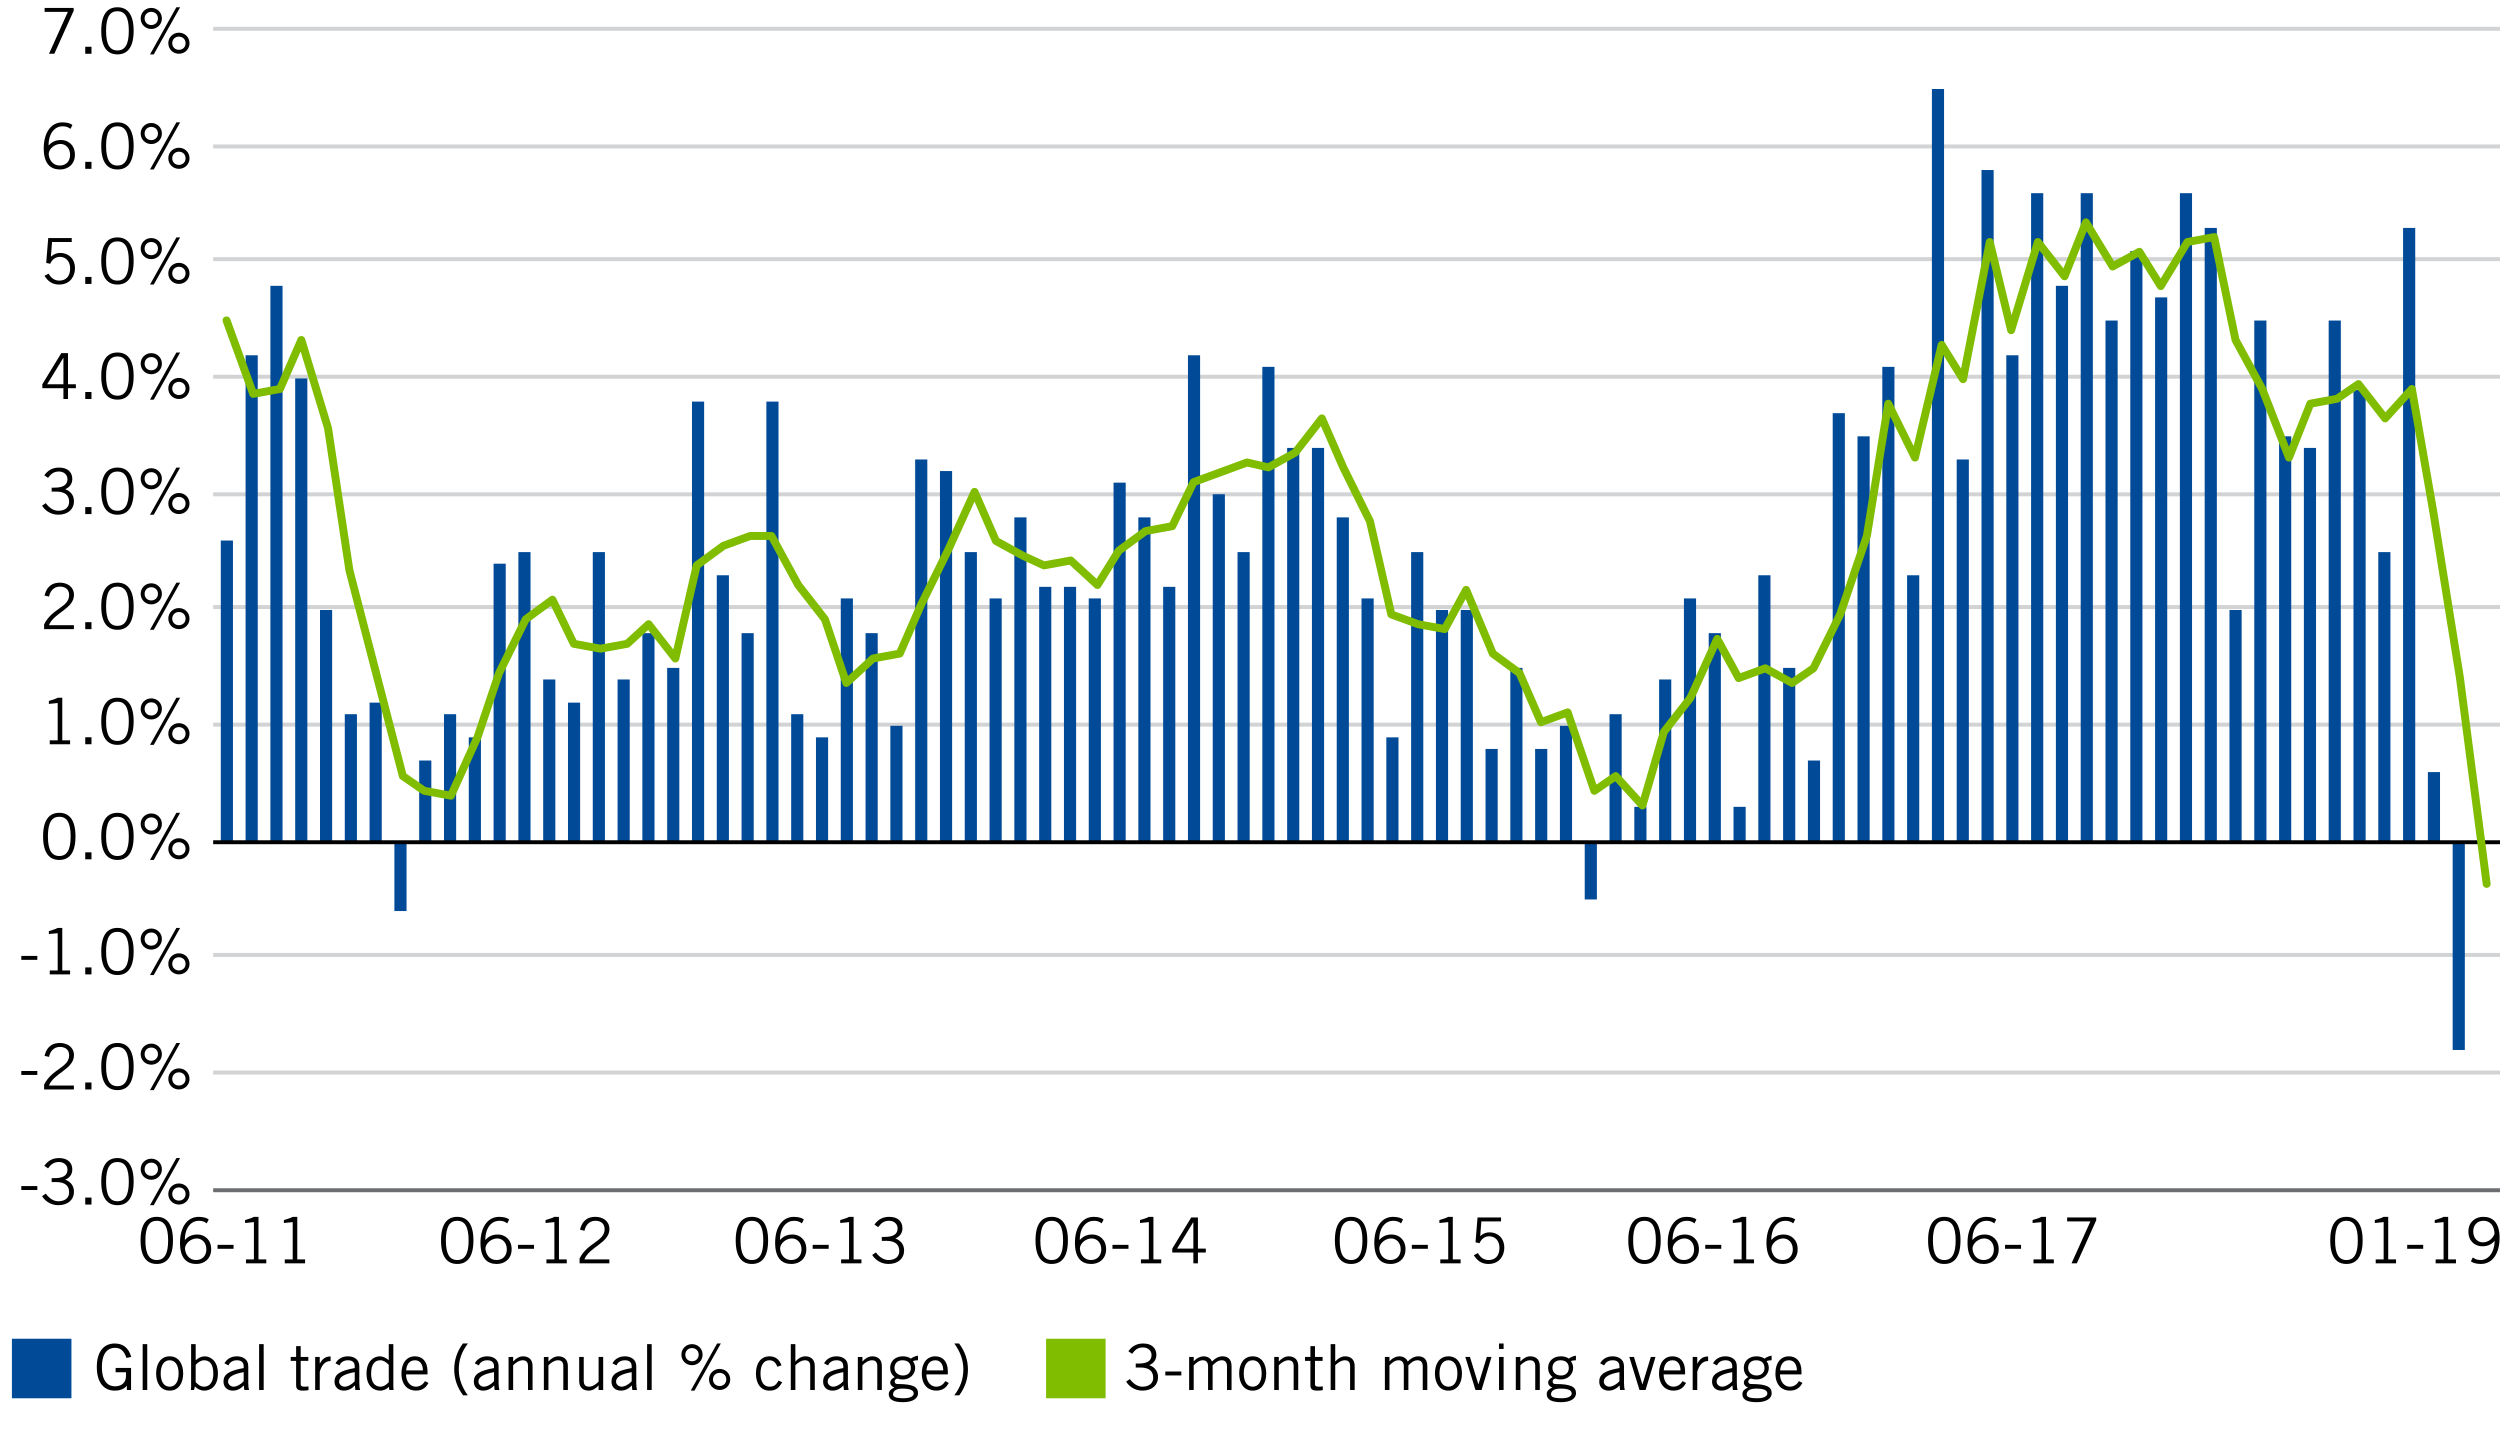 <?xml version="1.0" encoding="iso-8859-1"?>
<!-- Generator: Adobe Illustrator 23.0.2, SVG Export Plug-In . SVG Version: 6.00 Build 0)  -->
<svg version="1.1" xmlns="http://www.w3.org/2000/svg" xmlns:xlink="http://www.w3.org/1999/xlink" x="0px" y="0px"
	 viewBox="0 0 630 364.305" style="enable-background:new 0 0 630 364.305;" xml:space="preserve">
<g id="Layer_1">
</g>
<g id="Layer_2">
	<rect x="0" style="fill:#FFFFFF;" width="630" height="364.305"/>
	<g>
		<path style="fill:none;stroke:#DAD9D9;stroke-width:0.902;stroke-linejoin:round;stroke-miterlimit:10;" d="M59.051,7.267"/>
	</g>
	<g>
		<path style="fill:none;stroke:#D1D3D4;stroke-width:0.997;stroke-linejoin:round;stroke-miterlimit:10;" d="M59.051,7.267"/>
	</g>
	<g>
		<line style="fill:none;stroke:#D1D3D4;stroke-miterlimit:10;" x1="53.715" y1="7.267" x2="630.008" y2="7.267"/>
	</g>
	<g>
		<line style="fill:none;" x1="299.807" y1="300.002" x2="299.807" y2="301.651"/>
		<line style="fill:none;" x1="278.327" y1="300.002" x2="278.327" y2="301.651"/>
		<line style="fill:none;" x1="256.441" y1="300.002" x2="256.441" y2="301.651"/>
		<line style="fill:none;" x1="234.961" y1="300.002" x2="234.961" y2="301.651"/>
		<line style="fill:none;" x1="213.075" y1="300.002" x2="213.075" y2="301.651"/>
		<line style="fill:none;" x1="191.594" y1="300.002" x2="191.594" y2="301.651"/>
		<line style="fill:none;" x1="169.709" y1="300.002" x2="169.709" y2="301.651"/>
		<line style="fill:none;" x1="148.228" y1="300.002" x2="148.228" y2="301.651"/>
		<line style="fill:none;" x1="126.343" y1="300.002" x2="126.343" y2="301.651"/>
		<line style="fill:none;" x1="104.862" y1="300.002" x2="104.862" y2="301.651"/>
		<line style="fill:none;" x1="82.977" y1="300.002" x2="82.977" y2="301.651"/>
		<line style="fill:none;" x1="61.496" y1="300.002" x2="61.496" y2="301.651"/>
	</g>
	<g>
		<line style="fill:none;stroke:#6D6E71;stroke-miterlimit:10;" x1="53.715" y1="299.939" x2="630.008" y2="299.939"/>
	</g>
	<g>
		<g>
			<path style="fill:#010101;" d="M11.243,2.983V1.991h7.331v0.704l-4.882,10.853h-1.344l4.754-10.564H11.243z"/>
			<path style="fill:#010101;" d="M23.052,11.787v1.761h-1.569v-1.761H23.052z"/>
			<path style="fill:#010101;" d="M29.596,1.831c2.513,0,4.082,1.761,4.082,5.938s-1.568,5.938-4.082,5.938
				c-2.513,0-4.082-1.761-4.082-5.938S27.083,1.831,29.596,1.831z M29.596,12.715c1.873,0,2.865-1.44,2.865-4.946
				s-0.992-4.946-2.865-4.946c-1.873,0-2.865,1.44-2.865,4.946S27.723,12.715,29.596,12.715z"/>
			<path style="fill:#010101;" d="M35.451,4.648c0-1.505,1.185-2.657,2.673-2.657c1.489,0,2.673,1.152,2.673,2.657
				c0,1.504-1.185,2.657-2.673,2.657C36.635,7.305,35.451,6.153,35.451,4.648z M39.804,4.648c0-0.993-0.736-1.665-1.681-1.665
				s-1.681,0.672-1.681,1.665c0,0.992,0.736,1.665,1.681,1.665S39.804,5.641,39.804,4.648z M44.446,1.831h0.944l-6.643,11.877
				h-0.944L44.446,1.831z M42.413,10.891c0-1.504,1.185-2.657,2.673-2.657c1.489,0,2.673,1.152,2.673,2.657
				c0,1.505-1.185,2.657-2.673,2.657C43.598,13.548,42.413,12.396,42.413,10.891z M46.767,10.891c0-0.992-0.736-1.665-1.681-1.665
				s-1.681,0.672-1.681,1.665c0,0.993,0.736,1.665,1.681,1.665S46.767,11.883,46.767,10.891z"/>
			<path style="fill:#010101;" d="M17.758,32.48c-0.528-0.417-1.073-0.656-1.969-0.656c-1.825,0-3.521,1.504-3.554,4.833
				c0.705-0.736,1.569-1.376,3.169-1.376c1.729,0,3.473,1.217,3.473,3.714c0,2.465-1.809,3.713-3.729,3.713
				c-2.401,0-4.129-1.409-4.129-5.346c0-3.649,1.633-6.531,4.738-6.531c1.249,0,2.161,0.352,2.497,0.672L17.758,32.48z
				 M15.244,36.273c-1.409,0-2.881,1.152-2.977,2.465c0.064,1.633,1.12,2.977,2.785,2.977c1.632,0,2.609-1.12,2.609-2.689
				C17.661,37.234,16.461,36.273,15.244,36.273z"/>
			<path style="fill:#010101;" d="M23.052,40.787v1.761h-1.569v-1.761H23.052z"/>
			<path style="fill:#010101;" d="M29.596,30.831c2.513,0,4.082,1.761,4.082,5.938s-1.568,5.938-4.082,5.938
				c-2.513,0-4.082-1.761-4.082-5.938S27.083,30.831,29.596,30.831z M29.596,41.715c1.873,0,2.865-1.44,2.865-4.946
				s-0.992-4.946-2.865-4.946c-1.873,0-2.865,1.44-2.865,4.946S27.723,41.715,29.596,41.715z"/>
			<path style="fill:#010101;" d="M35.451,33.648c0-1.505,1.185-2.657,2.673-2.657c1.489,0,2.673,1.152,2.673,2.657
				c0,1.504-1.185,2.657-2.673,2.657C36.635,36.305,35.451,35.153,35.451,33.648z M39.804,33.648c0-0.993-0.736-1.665-1.681-1.665
				s-1.681,0.672-1.681,1.665c0,0.992,0.736,1.665,1.681,1.665S39.804,34.641,39.804,33.648z M44.446,30.831h0.944l-6.643,11.877
				h-0.944L44.446,30.831z M42.413,39.891c0-1.504,1.185-2.657,2.673-2.657c1.489,0,2.673,1.152,2.673,2.657
				c0,1.505-1.185,2.657-2.673,2.657C43.598,42.548,42.413,41.396,42.413,39.891z M46.767,39.891c0-0.992-0.736-1.665-1.681-1.665
				s-1.681,0.672-1.681,1.665c0,0.993,0.736,1.665,1.681,1.665S46.767,40.883,46.767,39.891z"/>
			<path style="fill:#010101;" d="M18.078,60.983h-4.962l-0.288,3.698c0.752-0.688,1.553-0.944,2.369-0.944
				c1.921,0,3.697,1.312,3.697,3.905c0,1.761-1.056,4.066-4.001,4.066c-1.969,0-2.961-1.088-3.682-2.209l1.041-0.544
				c0.56,1.041,1.457,1.761,2.673,1.761c1.521,0,2.753-0.896,2.753-3.073c0-1.696-0.993-2.913-2.593-2.913
				c-1.12,0-1.969,0.672-2.433,1.745l-1.009-0.224l0.512-6.258h5.922V60.983z"/>
			<path style="fill:#010101;" d="M23.052,69.787v1.761h-1.569v-1.761H23.052z"/>
			<path style="fill:#010101;" d="M29.596,59.831c2.513,0,4.082,1.761,4.082,5.938s-1.568,5.938-4.082,5.938
				c-2.513,0-4.082-1.761-4.082-5.938S27.083,59.831,29.596,59.831z M29.596,70.715c1.873,0,2.865-1.44,2.865-4.946
				s-0.992-4.946-2.865-4.946c-1.873,0-2.865,1.44-2.865,4.946S27.723,70.715,29.596,70.715z"/>
			<path style="fill:#010101;" d="M35.451,62.648c0-1.505,1.185-2.657,2.673-2.657c1.489,0,2.673,1.152,2.673,2.657
				c0,1.504-1.185,2.657-2.673,2.657C36.635,65.305,35.451,64.153,35.451,62.648z M39.804,62.648c0-0.993-0.736-1.665-1.681-1.665
				s-1.681,0.672-1.681,1.665c0,0.992,0.736,1.665,1.681,1.665S39.804,63.641,39.804,62.648z M44.446,59.831h0.944l-6.643,11.877
				h-0.944L44.446,59.831z M42.413,68.891c0-1.504,1.185-2.657,2.673-2.657c1.489,0,2.673,1.152,2.673,2.657
				c0,1.505-1.185,2.657-2.673,2.657C43.598,71.548,42.413,70.396,42.413,68.891z M46.767,68.891c0-0.992-0.736-1.665-1.681-1.665
				s-1.681,0.672-1.681,1.665c0,0.993,0.736,1.665,1.681,1.665S46.767,69.883,46.767,68.891z"/>
			<path style="fill:#010101;" d="M17.133,97.827v2.721h-1.152v-2.721h-5.314v-0.992l4.77-7.843h1.697v7.843h1.985v0.992H17.133z
				 M11.883,96.834h4.098v-6.627h-0.048L11.883,96.834z"/>
			<path style="fill:#010101;" d="M23.052,98.787v1.761h-1.569v-1.761H23.052z"/>
			<path style="fill:#010101;" d="M29.596,88.831c2.513,0,4.082,1.761,4.082,5.938s-1.568,5.938-4.082,5.938
				c-2.513,0-4.082-1.761-4.082-5.938S27.083,88.831,29.596,88.831z M29.596,99.715c1.873,0,2.865-1.44,2.865-4.946
				s-0.992-4.946-2.865-4.946c-1.873,0-2.865,1.44-2.865,4.946S27.723,99.715,29.596,99.715z"/>
			<path style="fill:#010101;" d="M35.451,91.648c0-1.505,1.185-2.657,2.673-2.657c1.489,0,2.673,1.152,2.673,2.657
				c0,1.504-1.185,2.657-2.673,2.657C36.635,94.305,35.451,93.153,35.451,91.648z M39.804,91.648c0-0.993-0.736-1.665-1.681-1.665
				s-1.681,0.672-1.681,1.665c0,0.992,0.736,1.665,1.681,1.665S39.804,92.641,39.804,91.648z M44.446,88.831h0.944l-6.643,11.877
				h-0.944L44.446,88.831z M42.413,97.891c0-1.504,1.185-2.657,2.673-2.657c1.489,0,2.673,1.152,2.673,2.657
				c0,1.505-1.185,2.657-2.673,2.657C43.598,100.548,42.413,99.396,42.413,97.891z M46.767,97.891c0-0.992-0.736-1.665-1.681-1.665
				s-1.681,0.672-1.681,1.665c0,0.993,0.736,1.665,1.681,1.665S46.767,98.883,46.767,97.891z"/>
			<path style="fill:#010101;" d="M11.531,126.795c0.88,1.184,1.969,1.92,3.169,1.92c1.696,0,2.721-0.864,2.721-2.241
				c0-1.617-0.96-2.593-3.265-2.593H13.02v-0.992h0.688c2.305,0,3.297-0.736,3.297-2.161c0-1.169-1.008-1.905-2.113-1.905
				c-1.409,0-2.017,0.608-2.785,1.601l-0.944-0.641c0.784-1.088,1.873-1.953,3.729-1.953c2.049,0,3.329,1.057,3.329,2.881
				c0,1.393-0.896,2.209-1.792,2.561c1.825,0.704,2.209,2.017,2.209,3.073c0,1.969-1.521,3.361-3.938,3.361
				c-2.209,0-3.554-1.376-4.098-2.273L11.531,126.795z"/>
			<path style="fill:#010101;" d="M23.052,127.787v1.761h-1.569v-1.761H23.052z"/>
			<path style="fill:#010101;" d="M29.596,117.831c2.513,0,4.082,1.761,4.082,5.938s-1.568,5.938-4.082,5.938
				c-2.513,0-4.082-1.761-4.082-5.938S27.083,117.831,29.596,117.831z M29.596,128.715c1.873,0,2.865-1.44,2.865-4.946
				s-0.992-4.946-2.865-4.946c-1.873,0-2.865,1.44-2.865,4.946S27.723,128.715,29.596,128.715z"/>
			<path style="fill:#010101;" d="M35.451,120.648c0-1.505,1.185-2.657,2.673-2.657c1.489,0,2.673,1.152,2.673,2.657
				c0,1.504-1.185,2.657-2.673,2.657C36.635,123.305,35.451,122.153,35.451,120.648z M39.804,120.648
				c0-0.993-0.736-1.665-1.681-1.665s-1.681,0.672-1.681,1.665c0,0.992,0.736,1.665,1.681,1.665S39.804,121.641,39.804,120.648z
				 M44.446,117.831h0.944l-6.643,11.877h-0.944L44.446,117.831z M42.413,126.891c0-1.504,1.185-2.657,2.673-2.657
				c1.489,0,2.673,1.152,2.673,2.657c0,1.505-1.185,2.657-2.673,2.657C43.598,129.548,42.413,128.396,42.413,126.891z
				 M46.767,126.891c0-0.992-0.736-1.665-1.681-1.665s-1.681,0.672-1.681,1.665c0,0.993,0.736,1.665,1.681,1.665
				S46.767,127.883,46.767,126.891z"/>
			<path style="fill:#010101;" d="M18.622,158.548h-7.507v-1.216c2-4.05,6.306-4.29,6.306-7.395c0-1.345-0.864-2.113-2.337-2.113
				c-1.665,0-2.529,1.344-2.721,2.513l-1.136-0.256c0.368-1.601,1.312-3.25,3.89-3.25c1.889,0,3.521,1.088,3.521,3.073
				c0,3.521-5.058,4.482-6.307,7.651h6.291V158.548z"/>
			<path style="fill:#010101;" d="M23.052,156.787v1.761h-1.569v-1.761H23.052z"/>
			<path style="fill:#010101;" d="M29.596,146.831c2.513,0,4.082,1.761,4.082,5.938s-1.568,5.938-4.082,5.938
				c-2.513,0-4.082-1.761-4.082-5.938S27.083,146.831,29.596,146.831z M29.596,157.715c1.873,0,2.865-1.44,2.865-4.946
				s-0.992-4.946-2.865-4.946c-1.873,0-2.865,1.44-2.865,4.946S27.723,157.715,29.596,157.715z"/>
			<path style="fill:#010101;" d="M35.451,149.648c0-1.505,1.185-2.657,2.673-2.657c1.489,0,2.673,1.152,2.673,2.657
				c0,1.504-1.185,2.657-2.673,2.657C36.635,152.305,35.451,151.153,35.451,149.648z M39.804,149.648
				c0-0.993-0.736-1.665-1.681-1.665s-1.681,0.672-1.681,1.665c0,0.992,0.736,1.665,1.681,1.665S39.804,150.641,39.804,149.648z
				 M44.446,146.831h0.944l-6.643,11.877h-0.944L44.446,146.831z M42.413,155.891c0-1.504,1.185-2.657,2.673-2.657
				c1.489,0,2.673,1.152,2.673,2.657c0,1.505-1.185,2.657-2.673,2.657C43.598,158.548,42.413,157.396,42.413,155.891z
				 M46.767,155.891c0-0.992-0.736-1.665-1.681-1.665s-1.681,0.672-1.681,1.665c0,0.993,0.736,1.665,1.681,1.665
				S46.767,156.883,46.767,155.891z"/>
			<path style="fill:#010101;" d="M12.539,187.548v-0.992h2.001v-9.396l-2.225,0.225v-0.752c0.8-0.24,1.713-0.48,2.225-0.801h1.152
				v10.725h1.969v0.992H12.539z"/>
			<path style="fill:#010101;" d="M23.052,185.787v1.761h-1.569v-1.761H23.052z"/>
			<path style="fill:#010101;" d="M29.596,175.831c2.513,0,4.082,1.761,4.082,5.938s-1.568,5.938-4.082,5.938
				c-2.513,0-4.082-1.761-4.082-5.938S27.083,175.831,29.596,175.831z M29.596,186.716c1.873,0,2.865-1.44,2.865-4.946
				s-0.992-4.946-2.865-4.946c-1.873,0-2.865,1.44-2.865,4.946S27.723,186.716,29.596,186.716z"/>
			<path style="fill:#010101;" d="M35.451,178.648c0-1.505,1.185-2.657,2.673-2.657c1.489,0,2.673,1.152,2.673,2.657
				s-1.185,2.657-2.673,2.657C36.635,181.306,35.451,180.153,35.451,178.648z M39.804,178.648c0-0.992-0.736-1.665-1.681-1.665
				s-1.681,0.673-1.681,1.665s0.736,1.664,1.681,1.664S39.804,179.641,39.804,178.648z M44.446,175.831h0.944l-6.643,11.877h-0.944
				L44.446,175.831z M42.413,184.891c0-1.505,1.185-2.657,2.673-2.657c1.489,0,2.673,1.152,2.673,2.657s-1.185,2.657-2.673,2.657
				C43.598,187.548,42.413,186.396,42.413,184.891z M46.767,184.891c0-0.992-0.736-1.664-1.681-1.664s-1.681,0.672-1.681,1.664
				s0.736,1.665,1.681,1.665S46.767,185.883,46.767,184.891z"/>
			<path style="fill:#010101;" d="M14.94,204.831c2.513,0,4.082,1.761,4.082,5.938s-1.569,5.938-4.082,5.938
				c-2.513,0-4.082-1.761-4.082-5.938S12.428,204.831,14.94,204.831z M14.94,215.716c1.873,0,2.865-1.44,2.865-4.946
				s-0.992-4.946-2.865-4.946c-1.873,0-2.865,1.44-2.865,4.946S13.068,215.716,14.94,215.716z"/>
			<path style="fill:#010101;" d="M23.052,214.787v1.761h-1.569v-1.761H23.052z"/>
			<path style="fill:#010101;" d="M29.596,204.831c2.513,0,4.082,1.761,4.082,5.938s-1.568,5.938-4.082,5.938
				c-2.513,0-4.082-1.761-4.082-5.938S27.083,204.831,29.596,204.831z M29.596,215.716c1.873,0,2.865-1.44,2.865-4.946
				s-0.992-4.946-2.865-4.946c-1.873,0-2.865,1.44-2.865,4.946S27.723,215.716,29.596,215.716z"/>
			<path style="fill:#010101;" d="M35.451,207.648c0-1.505,1.185-2.657,2.673-2.657c1.489,0,2.673,1.152,2.673,2.657
				s-1.185,2.657-2.673,2.657C36.635,210.306,35.451,209.153,35.451,207.648z M39.804,207.648c0-0.992-0.736-1.665-1.681-1.665
				s-1.681,0.673-1.681,1.665s0.736,1.664,1.681,1.664S39.804,208.641,39.804,207.648z M44.446,204.831h0.944l-6.643,11.877h-0.944
				L44.446,204.831z M42.413,213.891c0-1.505,1.185-2.657,2.673-2.657c1.489,0,2.673,1.152,2.673,2.657s-1.185,2.657-2.673,2.657
				C43.598,216.548,42.413,215.396,42.413,213.891z M46.767,213.891c0-0.992-0.736-1.664-1.681-1.664s-1.681,0.672-1.681,1.664
				s0.736,1.665,1.681,1.665S46.767,214.883,46.767,213.891z"/>
			<path style="fill:#010101;" d="M5.371,241.883v-0.993h4.034v0.993H5.371z"/>
			<path style="fill:#010101;" d="M12.539,245.548v-0.992h2.001v-9.396l-2.225,0.225v-0.752c0.8-0.24,1.713-0.48,2.225-0.801h1.152
				v10.725h1.969v0.992H12.539z"/>
			<path style="fill:#010101;" d="M23.052,243.787v1.761h-1.569v-1.761H23.052z"/>
			<path style="fill:#010101;" d="M29.596,233.831c2.513,0,4.082,1.761,4.082,5.938s-1.568,5.938-4.082,5.938
				c-2.513,0-4.082-1.761-4.082-5.938S27.083,233.831,29.596,233.831z M29.596,244.716c1.873,0,2.865-1.44,2.865-4.946
				s-0.992-4.946-2.865-4.946c-1.873,0-2.865,1.44-2.865,4.946S27.723,244.716,29.596,244.716z"/>
			<path style="fill:#010101;" d="M35.451,236.648c0-1.505,1.185-2.657,2.673-2.657c1.489,0,2.673,1.152,2.673,2.657
				s-1.185,2.657-2.673,2.657C36.635,239.306,35.451,238.153,35.451,236.648z M39.804,236.648c0-0.992-0.736-1.665-1.681-1.665
				s-1.681,0.673-1.681,1.665s0.736,1.664,1.681,1.664S39.804,237.641,39.804,236.648z M44.446,233.831h0.944l-6.643,11.877h-0.944
				L44.446,233.831z M42.413,242.891c0-1.505,1.185-2.657,2.673-2.657c1.489,0,2.673,1.152,2.673,2.657s-1.185,2.657-2.673,2.657
				C43.598,245.548,42.413,244.396,42.413,242.891z M46.767,242.891c0-0.992-0.736-1.664-1.681-1.664s-1.681,0.672-1.681,1.664
				s0.736,1.665,1.681,1.665S46.767,243.883,46.767,242.891z"/>
			<path style="fill:#010101;" d="M5.371,270.883v-0.993h4.034v0.993H5.371z"/>
			<path style="fill:#010101;" d="M18.622,274.548h-7.507v-1.217c2-4.05,6.306-4.289,6.306-7.395c0-1.345-0.864-2.113-2.337-2.113
				c-1.665,0-2.529,1.345-2.721,2.514l-1.136-0.257c0.368-1.601,1.312-3.249,3.89-3.249c1.889,0,3.521,1.089,3.521,3.073
				c0,3.521-5.058,4.481-6.307,7.651h6.291V274.548z"/>
			<path style="fill:#010101;" d="M23.052,272.787v1.761h-1.569v-1.761H23.052z"/>
			<path style="fill:#010101;" d="M29.596,262.831c2.513,0,4.082,1.761,4.082,5.938s-1.568,5.938-4.082,5.938
				c-2.513,0-4.082-1.761-4.082-5.938S27.083,262.831,29.596,262.831z M29.596,273.716c1.873,0,2.865-1.44,2.865-4.946
				s-0.992-4.946-2.865-4.946c-1.873,0-2.865,1.44-2.865,4.946S27.723,273.716,29.596,273.716z"/>
			<path style="fill:#010101;" d="M35.451,265.648c0-1.505,1.185-2.657,2.673-2.657c1.489,0,2.673,1.152,2.673,2.657
				s-1.185,2.657-2.673,2.657C36.635,268.306,35.451,267.153,35.451,265.648z M39.804,265.648c0-0.992-0.736-1.665-1.681-1.665
				s-1.681,0.673-1.681,1.665s0.736,1.664,1.681,1.664S39.804,266.641,39.804,265.648z M44.446,262.831h0.944l-6.643,11.877h-0.944
				L44.446,262.831z M42.413,271.891c0-1.505,1.185-2.657,2.673-2.657c1.489,0,2.673,1.152,2.673,2.657s-1.185,2.657-2.673,2.657
				C43.598,274.548,42.413,273.396,42.413,271.891z M46.767,271.891c0-0.992-0.736-1.664-1.681-1.664s-1.681,0.672-1.681,1.664
				s0.736,1.665,1.681,1.665S46.767,272.883,46.767,271.891z"/>
			<path style="fill:#010101;" d="M5.371,299.883v-0.993h4.034v0.993H5.371z"/>
			<path style="fill:#010101;" d="M11.531,300.795c0.88,1.185,1.969,1.921,3.169,1.921c1.696,0,2.721-0.864,2.721-2.241
				c0-1.616-0.96-2.593-3.265-2.593H13.02v-0.992h0.688c2.305,0,3.297-0.736,3.297-2.161c0-1.169-1.008-1.905-2.113-1.905
				c-1.409,0-2.017,0.608-2.785,1.601l-0.944-0.64c0.784-1.089,1.873-1.953,3.729-1.953c2.049,0,3.329,1.057,3.329,2.881
				c0,1.393-0.896,2.209-1.792,2.562c1.825,0.704,2.209,2.017,2.209,3.073c0,1.969-1.521,3.361-3.938,3.361
				c-2.209,0-3.554-1.377-4.098-2.273L11.531,300.795z"/>
			<path style="fill:#010101;" d="M23.052,301.787v1.761h-1.569v-1.761H23.052z"/>
			<path style="fill:#010101;" d="M29.596,291.831c2.513,0,4.082,1.761,4.082,5.938s-1.568,5.938-4.082,5.938
				c-2.513,0-4.082-1.761-4.082-5.938S27.083,291.831,29.596,291.831z M29.596,302.716c1.873,0,2.865-1.44,2.865-4.946
				s-0.992-4.946-2.865-4.946c-1.873,0-2.865,1.44-2.865,4.946S27.723,302.716,29.596,302.716z"/>
			<path style="fill:#010101;" d="M35.451,294.648c0-1.505,1.185-2.657,2.673-2.657c1.489,0,2.673,1.152,2.673,2.657
				s-1.185,2.657-2.673,2.657C36.635,297.306,35.451,296.153,35.451,294.648z M39.804,294.648c0-0.992-0.736-1.665-1.681-1.665
				s-1.681,0.673-1.681,1.665s0.736,1.664,1.681,1.664S39.804,295.641,39.804,294.648z M44.446,291.831h0.944l-6.643,11.877h-0.944
				L44.446,291.831z M42.413,300.891c0-1.505,1.185-2.657,2.673-2.657c1.489,0,2.673,1.152,2.673,2.657s-1.185,2.657-2.673,2.657
				C43.598,303.548,42.413,302.396,42.413,300.891z M46.767,300.891c0-0.992-0.736-1.664-1.681-1.664s-1.681,0.672-1.681,1.664
				s0.736,1.665,1.681,1.665S46.767,301.883,46.767,300.891z"/>
		</g>
	</g>
	<g>
		<g>
			<g>
				<path style="fill:#010101;" d="M591.303,306.643c2.513,0,4.082,1.761,4.082,5.938s-1.569,5.938-4.082,5.938
					s-4.081-1.761-4.081-5.938S588.79,306.643,591.303,306.643z M591.303,317.527c1.873,0,2.865-1.44,2.865-4.946
					s-0.992-4.946-2.865-4.946s-2.865,1.44-2.865,4.946S589.43,317.527,591.303,317.527z"/>
				<path style="fill:#010101;" d="M598.679,318.359v-0.992h2v-9.396l-2.225,0.225v-0.752c0.801-0.24,1.713-0.48,2.225-0.801h1.153
					v10.725h1.969v0.992H598.679z"/>
				<path style="fill:#010101;" d="M606.614,314.694v-0.993h4.033v0.993H606.614z"/>
				<path style="fill:#010101;" d="M613.783,318.359v-0.992h2v-9.396l-2.225,0.225v-0.752c0.801-0.24,1.713-0.48,2.225-0.801h1.153
					v10.725h1.969v0.992H613.783z"/>
				<path style="fill:#010101;" d="M623.158,316.871c0.528,0.416,1.072,0.656,1.969,0.656c1.824,0,3.409-1.633,3.554-4.834
					c-0.705,0.736-1.569,1.376-3.17,1.376c-1.729,0-3.474-1.216-3.474-3.713c0-2.465,1.81-3.714,3.729-3.714
					c2.401,0,4.13,1.408,4.13,5.347c0,3.649-1.633,6.53-4.737,6.53c-1.249,0-2.161-0.353-2.497-0.672L623.158,316.871z
					 M625.67,313.077c1.408,0,2.497-0.929,2.945-2.145c-0.032-2.017-1.089-3.298-2.753-3.298c-1.633,0-2.609,1.121-2.609,2.689
					C623.253,312.117,624.453,313.077,625.67,313.077z"/>
			</g>
		</g>
	</g>
	<g>
		<line style="fill:none;stroke:#D1D3D4;stroke-miterlimit:10;" x1="53.715" y1="36.903" x2="630.008" y2="36.903"/>
		<line style="fill:none;stroke:#D1D3D4;stroke-miterlimit:10;" x1="53.715" y1="65.303" x2="630.008" y2="65.303"/>
		<line style="fill:none;stroke:#D1D3D4;stroke-miterlimit:10;" x1="53.715" y1="94.938" x2="630.008" y2="94.938"/>
		<line style="fill:none;stroke:#D1D3D4;stroke-miterlimit:10;" x1="53.715" y1="124.573" x2="630.008" y2="124.573"/>
		<line style="fill:none;stroke:#D1D3D4;stroke-miterlimit:10;" x1="53.715" y1="152.974" x2="630.008" y2="152.974"/>
		<line style="fill:none;stroke:#D1D3D4;stroke-miterlimit:10;" x1="53.715" y1="182.609" x2="630.008" y2="182.609"/>
		<line style="fill:none;stroke:#D1D3D4;stroke-miterlimit:10;" x1="53.715" y1="240.645" x2="630.008" y2="240.645"/>
		<line style="fill:none;stroke:#D1D3D4;stroke-miterlimit:10;" x1="53.715" y1="270.28" x2="630.008" y2="270.28"/>
	</g>
	<g>
		<g>
			<g>
				<rect x="55.641" y="136.214" style="fill:#004A98;" width="3.062" height="75.86"/>
				<rect x="61.89" y="89.531" style="fill:#004A98;" width="3.062" height="122.544"/>
				<rect x="68.139" y="72.025" style="fill:#004A98;" width="3.062" height="140.05"/>
				<rect x="74.388" y="95.366" style="fill:#004A98;" width="3.062" height="116.708"/>
				<rect x="80.638" y="153.72" style="fill:#004A98;" width="3.062" height="58.354"/>
				<rect x="86.887" y="179.98" style="fill:#004A98;" width="3.062" height="32.095"/>
				<rect x="93.136" y="177.062" style="fill:#004A98;" width="3.062" height="35.012"/>
				<rect x="99.386" y="212.075" style="fill:#004A98;" width="3.062" height="17.506"/>
				<rect x="105.635" y="191.651" style="fill:#004A98;" width="3.062" height="20.424"/>
				<rect x="111.884" y="179.98" style="fill:#004A98;" width="3.062" height="32.095"/>
				<rect x="118.133" y="185.815" style="fill:#004A98;" width="3.062" height="26.259"/>
				<rect x="124.383" y="142.05" style="fill:#004A98;" width="3.062" height="70.025"/>
				<rect x="130.632" y="139.132" style="fill:#004A98;" width="3.062" height="72.943"/>
				<rect x="136.881" y="171.227" style="fill:#004A98;" width="3.062" height="40.848"/>
				<rect x="143.13" y="177.062" style="fill:#004A98;" width="3.062" height="35.012"/>
				<rect x="149.38" y="139.132" style="fill:#004A98;" width="3.062" height="72.943"/>
				<rect x="155.629" y="171.227" style="fill:#004A98;" width="3.062" height="40.848"/>
				<rect x="161.878" y="159.556" style="fill:#004A98;" width="3.062" height="52.519"/>
				<rect x="168.127" y="168.309" style="fill:#004A98;" width="3.062" height="43.766"/>
				<rect x="174.377" y="101.202" style="fill:#004A98;" width="3.062" height="110.873"/>
				<rect x="180.626" y="144.967" style="fill:#004A98;" width="3.062" height="67.107"/>
				<rect x="186.875" y="159.556" style="fill:#004A98;" width="3.062" height="52.519"/>
				<rect x="193.124" y="101.202" style="fill:#004A98;" width="3.062" height="110.873"/>
				<rect x="199.374" y="179.98" style="fill:#004A98;" width="3.062" height="32.095"/>
				<rect x="205.623" y="185.815" style="fill:#004A98;" width="3.062" height="26.259"/>
				<rect x="211.872" y="150.803" style="fill:#004A98;" width="3.062" height="61.272"/>
				<rect x="218.121" y="159.556" style="fill:#004A98;" width="3.062" height="52.519"/>
				<rect x="224.371" y="182.898" style="fill:#004A98;" width="3.062" height="29.177"/>
				<rect x="230.62" y="115.79" style="fill:#004A98;" width="3.062" height="96.284"/>
				<rect x="236.869" y="118.708" style="fill:#004A98;" width="3.062" height="93.367"/>
				<rect x="243.118" y="139.132" style="fill:#004A98;" width="3.062" height="72.943"/>
				<rect x="249.368" y="150.803" style="fill:#004A98;" width="3.062" height="61.272"/>
				<rect x="255.617" y="130.379" style="fill:#004A98;" width="3.062" height="81.696"/>
				<rect x="261.866" y="147.885" style="fill:#004A98;" width="3.062" height="64.19"/>
				<rect x="268.115" y="147.885" style="fill:#004A98;" width="3.062" height="64.19"/>
				<rect x="274.365" y="150.803" style="fill:#004A98;" width="3.062" height="61.272"/>
				<rect x="280.614" y="121.626" style="fill:#004A98;" width="3.062" height="90.449"/>
				<rect x="286.863" y="130.379" style="fill:#004A98;" width="3.062" height="81.696"/>
				<rect x="293.112" y="147.885" style="fill:#004A98;" width="3.062" height="64.19"/>
				<rect x="299.362" y="89.531" style="fill:#004A98;" width="3.062" height="122.544"/>
				<rect x="305.611" y="124.543" style="fill:#004A98;" width="3.062" height="87.531"/>
				<rect x="311.86" y="139.132" style="fill:#004A98;" width="3.062" height="72.943"/>
				<rect x="318.109" y="92.449" style="fill:#004A98;" width="3.062" height="119.626"/>
				<rect x="324.359" y="112.873" style="fill:#004A98;" width="3.062" height="99.202"/>
				<rect x="330.608" y="112.873" style="fill:#004A98;" width="3.062" height="99.202"/>
				<rect x="336.857" y="130.379" style="fill:#004A98;" width="3.062" height="81.696"/>
				<rect x="343.106" y="150.803" style="fill:#004A98;" width="3.062" height="61.272"/>
				<rect x="349.356" y="185.815" style="fill:#004A98;" width="3.062" height="26.259"/>
				<rect x="355.605" y="139.132" style="fill:#004A98;" width="3.062" height="72.943"/>
				<rect x="361.854" y="153.72" style="fill:#004A98;" width="3.062" height="58.354"/>
				<rect x="368.103" y="153.72" style="fill:#004A98;" width="3.062" height="58.354"/>
				<rect x="374.353" y="188.733" style="fill:#004A98;" width="3.062" height="23.342"/>
				<rect x="380.602" y="168.309" style="fill:#004A98;" width="3.062" height="43.766"/>
				<rect x="386.851" y="188.733" style="fill:#004A98;" width="3.062" height="23.342"/>
				<rect x="393.1" y="182.898" style="fill:#004A98;" width="3.062" height="29.177"/>
				<rect x="399.35" y="212.075" style="fill:#004A98;" width="3.062" height="14.589"/>
				<rect x="405.599" y="179.98" style="fill:#004A98;" width="3.062" height="32.095"/>
				<rect x="411.848" y="203.322" style="fill:#004A98;" width="3.062" height="8.753"/>
				<rect x="418.097" y="171.227" style="fill:#004A98;" width="3.062" height="40.848"/>
				<rect x="424.347" y="150.803" style="fill:#004A98;" width="3.062" height="61.272"/>
				<rect x="430.596" y="159.556" style="fill:#004A98;" width="3.062" height="52.519"/>
				<rect x="436.845" y="203.322" style="fill:#004A98;" width="3.062" height="8.753"/>
				<rect x="443.094" y="144.967" style="fill:#004A98;" width="3.062" height="67.107"/>
				<rect x="449.344" y="168.309" style="fill:#004A98;" width="3.062" height="43.766"/>
				<rect x="455.593" y="191.651" style="fill:#004A98;" width="3.062" height="20.424"/>
				<rect x="461.842" y="104.119" style="fill:#004A98;" width="3.062" height="107.955"/>
				<rect x="468.091" y="109.955" style="fill:#004A98;" width="3.062" height="102.12"/>
				<rect x="474.341" y="92.449" style="fill:#004A98;" width="3.062" height="119.626"/>
				<rect x="480.59" y="144.967" style="fill:#004A98;" width="3.062" height="67.107"/>
				<rect x="486.839" y="22.424" style="fill:#004A98;" width="3.062" height="189.651"/>
				<rect x="493.088" y="115.79" style="fill:#004A98;" width="3.062" height="96.284"/>
				<rect x="499.338" y="42.848" style="fill:#004A98;" width="3.062" height="169.227"/>
				<rect x="505.587" y="89.531" style="fill:#004A98;" width="3.062" height="122.544"/>
				<rect x="511.836" y="48.683" style="fill:#004A98;" width="3.062" height="163.392"/>
				<rect x="518.085" y="72.025" style="fill:#004A98;" width="3.062" height="140.05"/>
				<rect x="524.335" y="48.683" style="fill:#004A98;" width="3.062" height="163.392"/>
				<rect x="530.584" y="80.778" style="fill:#004A98;" width="3.062" height="131.297"/>
				<rect x="536.833" y="63.272" style="fill:#004A98;" width="3.062" height="148.803"/>
				<rect x="543.082" y="74.942" style="fill:#004A98;" width="3.062" height="137.132"/>
				<rect x="549.332" y="48.683" style="fill:#004A98;" width="3.062" height="163.392"/>
				<rect x="555.581" y="57.436" style="fill:#004A98;" width="3.062" height="154.638"/>
				<rect x="561.83" y="153.72" style="fill:#004A98;" width="3.062" height="58.354"/>
				<rect x="568.079" y="80.778" style="fill:#004A98;" width="3.062" height="131.297"/>
				<rect x="574.329" y="109.955" style="fill:#004A98;" width="3.062" height="102.12"/>
				<rect x="580.578" y="112.873" style="fill:#004A98;" width="3.062" height="99.202"/>
				<rect x="586.827" y="80.778" style="fill:#004A98;" width="3.062" height="131.297"/>
				<rect x="593.076" y="98.284" style="fill:#004A98;" width="3.062" height="113.791"/>
				<rect x="599.326" y="139.132" style="fill:#004A98;" width="3.062" height="72.943"/>
				<rect x="605.575" y="57.436" style="fill:#004A98;" width="3.062" height="154.638"/>
				<rect x="611.824" y="194.568" style="fill:#004A98;" width="3.062" height="17.506"/>
				<rect x="618.073" y="212.075" style="fill:#004A98;" width="3.062" height="52.519"/>
				<polygon style="fill:#004A98;" points="624.323,212.075 627.385,212.075 627.385,212.075 624.323,212.075 				"/>
			</g>
		</g>
	</g>
	<g>
		
			<line style="fill:none;stroke:#000000;stroke-width:0.992;stroke-linejoin:round;stroke-miterlimit:10;" x1="53.715" y1="212.244" x2="630.008" y2="212.244"/>
	</g>
	<g>
		
			<polyline style="fill:none;stroke:#80BC00;stroke-width:2;stroke-linecap:round;stroke-linejoin:round;stroke-miterlimit:10;" points="
			57.081,80.738 63.813,99.26 70.546,98.025 75.932,85.677 82.664,107.904 88.05,143.713 94.782,169.644 101.515,195.574 
			106.901,199.279 113.633,200.514 120.365,185.696 125.751,169.644 132.484,156.061 139.216,151.122 144.602,162.235 
			151.334,163.47 158.067,162.235 163.453,157.296 170.185,165.939 175.571,142.478 182.303,137.539 189.036,135.069 
			194.422,135.069 201.154,147.417 207.887,156.061 213.273,172.113 220.005,165.939 226.737,164.704 232.123,152.356 
			238.856,138.774 245.588,123.956 250.974,136.304 257.706,140.008 263.092,142.478 269.825,141.243 276.557,147.417 
			281.943,138.774 288.675,133.834 295.408,132.6 300.794,121.486 307.526,119.017 314.258,116.547 319.644,117.782 
			326.377,114.078 333.109,105.434 338.495,117.782 345.228,131.365 350.613,154.826 357.346,157.296 364.078,158.53 
			369.464,148.652 376.197,164.704 382.929,169.644 388.315,181.992 395.047,179.522 401.78,199.279 407.166,195.574 
			413.898,202.983 419.284,184.461 426.016,175.818 432.749,161 438.135,170.878 444.867,168.409 451.599,172.113 456.985,168.409 
			463.718,154.826 470.45,135.069 475.836,101.73 482.568,115.312 489.301,86.912 494.687,95.556 501.419,60.981 506.805,83.208 
			513.537,60.981 520.27,69.625 525.656,56.042 532.388,67.155 539.121,63.451 544.507,72.094 551.239,60.981 557.971,59.746 
			563.357,85.677 570.09,98.025 576.822,115.312 582.208,101.73 588.94,100.495 594.326,96.79 601.059,105.434 607.791,98.025 
			613.177,128.895 619.909,170.878 626.642,222.74 		"/>
	</g>
	<g>
		<g>
			<g>
				<path style="fill:#010101;" d="M115.223,306.644c2.513,0,4.082,1.761,4.082,5.938s-1.569,5.938-4.082,5.938
					c-2.513,0-4.082-1.761-4.082-5.938S112.71,306.644,115.223,306.644z M115.223,317.528c1.873,0,2.865-1.44,2.865-4.946
					s-0.992-4.946-2.865-4.946c-1.873,0-2.865,1.44-2.865,4.946S113.35,317.528,115.223,317.528z"/>
				<path style="fill:#010101;" d="M127.816,308.292c-0.528-0.416-1.073-0.656-1.969-0.656c-1.825,0-3.521,1.505-3.554,4.834
					c0.705-0.736,1.569-1.376,3.169-1.376c1.729,0,3.473,1.216,3.473,3.713c0,2.465-1.809,3.714-3.729,3.714
					c-2.401,0-4.129-1.408-4.129-5.347c0-3.649,1.633-6.53,4.738-6.53c1.249,0,2.161,0.353,2.497,0.672L127.816,308.292z
					 M125.303,312.086c-1.409,0-2.881,1.152-2.977,2.465c0.064,1.633,1.121,2.978,2.785,2.978c1.632,0,2.609-1.121,2.609-2.689
					C127.72,313.046,126.52,312.086,125.303,312.086z"/>
				<path style="fill:#010101;" d="M130.533,314.695v-0.993h4.034v0.993H130.533z"/>
				<path style="fill:#010101;" d="M137.702,318.36v-0.992h2.001v-9.396l-2.225,0.225v-0.752c0.8-0.24,1.713-0.48,2.225-0.801h1.152
					v10.725h1.969v0.992H137.702z"/>
				<path style="fill:#010101;" d="M153.56,318.36h-7.507v-1.217c2-4.05,6.306-4.289,6.306-7.395c0-1.345-0.864-2.113-2.337-2.113
					c-1.665,0-2.529,1.345-2.721,2.514l-1.137-0.257c0.368-1.601,1.312-3.249,3.89-3.249c1.889,0,3.521,1.089,3.521,3.073
					c0,3.521-5.058,4.481-6.307,7.651h6.291V318.36z"/>
			</g>
		</g>
	</g>
	<g>
		<g>
			<g>
				<path style="fill:#010101;" d="M39.506,306.644c2.513,0,4.082,1.761,4.082,5.938s-1.568,5.938-4.082,5.938
					c-2.513,0-4.082-1.761-4.082-5.938S36.993,306.644,39.506,306.644z M39.506,317.528c1.873,0,2.865-1.44,2.865-4.946
					s-0.992-4.946-2.865-4.946c-1.873,0-2.865,1.44-2.865,4.946S37.633,317.528,39.506,317.528z"/>
				<path style="fill:#010101;" d="M52.099,308.292c-0.528-0.416-1.073-0.656-1.969-0.656c-1.825,0-3.521,1.505-3.554,4.834
					c0.705-0.736,1.569-1.376,3.169-1.376c1.729,0,3.473,1.216,3.473,3.713c0,2.465-1.809,3.714-3.729,3.714
					c-2.401,0-4.129-1.408-4.129-5.347c0-3.649,1.633-6.53,4.738-6.53c1.249,0,2.161,0.353,2.497,0.672L52.099,308.292z
					 M49.586,312.086c-1.409,0-2.881,1.152-2.977,2.465c0.064,1.633,1.12,2.978,2.785,2.978c1.632,0,2.609-1.121,2.609-2.689
					C52.003,313.046,50.802,312.086,49.586,312.086z"/>
				<path style="fill:#010101;" d="M54.816,314.695v-0.993h4.034v0.993H54.816z"/>
				<path style="fill:#010101;" d="M61.984,318.36v-0.992h2.001v-9.396l-2.225,0.225v-0.752c0.8-0.24,1.713-0.48,2.225-0.801h1.152
					v10.725h1.969v0.992H61.984z"/>
				<path style="fill:#010101;" d="M71.76,318.36v-0.992h2.001v-9.396l-2.225,0.225v-0.752c0.8-0.24,1.713-0.48,2.225-0.801h1.152
					v10.725h1.969v0.992H71.76z"/>
			</g>
		</g>
	</g>
	<g>
		<g>
			<g>
				<path style="fill:#010101;" d="M189.481,306.644c2.513,0,4.082,1.761,4.082,5.938s-1.569,5.938-4.082,5.938
					c-2.513,0-4.082-1.761-4.082-5.938S186.968,306.644,189.481,306.644z M189.481,317.528c1.873,0,2.865-1.44,2.865-4.946
					s-0.992-4.946-2.865-4.946c-1.873,0-2.865,1.44-2.865,4.946S187.608,317.528,189.481,317.528z"/>
				<path style="fill:#010101;" d="M202.074,308.292c-0.528-0.416-1.073-0.656-1.969-0.656c-1.825,0-3.521,1.505-3.554,4.834
					c0.705-0.736,1.569-1.376,3.169-1.376c1.729,0,3.473,1.216,3.473,3.713c0,2.465-1.809,3.714-3.729,3.714
					c-2.401,0-4.129-1.408-4.129-5.347c0-3.649,1.633-6.53,4.738-6.53c1.249,0,2.161,0.353,2.497,0.672L202.074,308.292z
					 M199.561,312.086c-1.409,0-2.881,1.152-2.977,2.465c0.064,1.633,1.121,2.978,2.785,2.978c1.632,0,2.609-1.121,2.609-2.689
					C201.978,313.046,200.778,312.086,199.561,312.086z"/>
				<path style="fill:#010101;" d="M204.791,314.695v-0.993h4.034v0.993H204.791z"/>
				<path style="fill:#010101;" d="M211.96,318.36v-0.992h2.001v-9.396l-2.225,0.225v-0.752c0.8-0.24,1.713-0.48,2.225-0.801h1.152
					v10.725h1.969v0.992H211.96z"/>
				<path style="fill:#010101;" d="M220.727,315.607c0.88,1.185,1.969,1.921,3.169,1.921c1.696,0,2.721-0.864,2.721-2.241
					c0-1.616-0.96-2.593-3.265-2.593h-1.136v-0.993h0.688c2.305,0,3.297-0.735,3.297-2.16c0-1.169-1.008-1.905-2.113-1.905
					c-1.409,0-2.017,0.608-2.785,1.601l-0.944-0.64c0.784-1.089,1.873-1.953,3.729-1.953c2.049,0,3.329,1.057,3.329,2.881
					c0,1.393-0.896,2.209-1.792,2.562c1.825,0.704,2.209,2.017,2.209,3.073c0,1.969-1.521,3.361-3.938,3.361
					c-2.209,0-3.554-1.377-4.098-2.273L220.727,315.607z"/>
			</g>
		</g>
	</g>
	<g>
		<g>
			<g>
				<path style="fill:#010101;" d="M265.029,306.644c2.513,0,4.082,1.761,4.082,5.938s-1.569,5.938-4.082,5.938
					c-2.513,0-4.082-1.761-4.082-5.938S262.516,306.644,265.029,306.644z M265.029,317.528c1.873,0,2.865-1.44,2.865-4.946
					s-0.992-4.946-2.865-4.946c-1.873,0-2.865,1.44-2.865,4.946S263.156,317.528,265.029,317.528z"/>
				<path style="fill:#010101;" d="M277.622,308.292c-0.528-0.416-1.073-0.656-1.969-0.656c-1.825,0-3.521,1.505-3.554,4.834
					c0.705-0.736,1.569-1.376,3.169-1.376c1.729,0,3.473,1.216,3.473,3.713c0,2.465-1.809,3.714-3.729,3.714
					c-2.401,0-4.129-1.408-4.129-5.347c0-3.649,1.633-6.53,4.738-6.53c1.249,0,2.161,0.353,2.497,0.672L277.622,308.292z
					 M275.109,312.086c-1.409,0-2.881,1.152-2.977,2.465c0.064,1.633,1.121,2.978,2.785,2.978c1.632,0,2.609-1.121,2.609-2.689
					C277.526,313.046,276.326,312.086,275.109,312.086z"/>
				<path style="fill:#010101;" d="M280.339,314.695v-0.993h4.034v0.993H280.339z"/>
				<path style="fill:#010101;" d="M287.508,318.36v-0.992h2.001v-9.396l-2.225,0.225v-0.752c0.8-0.24,1.713-0.48,2.225-0.801h1.152
					v10.725h1.969v0.992H287.508z"/>
				<path style="fill:#010101;" d="M301.877,315.64v2.721h-1.152v-2.721h-5.314v-0.993l4.77-7.843h1.696v7.843h1.985v0.993H301.877z
					 M296.627,314.646h4.098v-6.626h-0.048L296.627,314.646z"/>
			</g>
		</g>
	</g>
	<g>
		<g>
			<g>
				<path style="fill:#010101;" d="M340.473,306.644c2.513,0,4.082,1.761,4.082,5.938s-1.569,5.938-4.082,5.938
					s-4.081-1.761-4.081-5.938S337.96,306.644,340.473,306.644z M340.473,317.528c1.873,0,2.865-1.44,2.865-4.946
					s-0.992-4.946-2.865-4.946s-2.865,1.44-2.865,4.946S338.6,317.528,340.473,317.528z"/>
				<path style="fill:#010101;" d="M353.067,308.292c-0.528-0.416-1.072-0.656-1.969-0.656c-1.825,0-3.521,1.505-3.554,4.834
					c0.704-0.736,1.568-1.376,3.169-1.376c1.729,0,3.474,1.216,3.474,3.713c0,2.465-1.809,3.714-3.729,3.714
					c-2.4,0-4.13-1.408-4.13-5.347c0-3.649,1.633-6.53,4.738-6.53c1.249,0,2.161,0.353,2.497,0.672L353.067,308.292z
					 M350.554,312.086c-1.409,0-2.882,1.152-2.978,2.465c0.063,1.633,1.12,2.978,2.785,2.978c1.633,0,2.609-1.121,2.609-2.689
					C352.971,313.046,351.77,312.086,350.554,312.086z"/>
				<path style="fill:#010101;" d="M355.784,314.695v-0.993h4.033v0.993H355.784z"/>
				<path style="fill:#010101;" d="M362.953,318.36v-0.992h2v-9.396l-2.225,0.225v-0.752c0.801-0.24,1.713-0.48,2.225-0.801h1.153
					v10.725h1.969v0.992H362.953z"/>
				<path style="fill:#010101;" d="M378.266,307.796h-4.962l-0.288,3.697c0.752-0.688,1.552-0.944,2.368-0.944
					c1.921,0,3.698,1.312,3.698,3.906c0,1.761-1.057,4.065-4.002,4.065c-1.969,0-2.961-1.089-3.682-2.209l1.041-0.544
					c0.56,1.04,1.456,1.761,2.673,1.761c1.521,0,2.753-0.896,2.753-3.073c0-1.697-0.992-2.913-2.593-2.913
					c-1.121,0-1.969,0.672-2.434,1.744l-1.008-0.224l0.512-6.259h5.923V307.796z"/>
			</g>
		</g>
	</g>
	<g>
		<g>
			<g>
				<path style="fill:#010101;" d="M414.414,306.644c2.513,0,4.082,1.761,4.082,5.938s-1.569,5.938-4.082,5.938
					s-4.081-1.761-4.081-5.938S411.902,306.644,414.414,306.644z M414.414,317.528c1.873,0,2.865-1.44,2.865-4.946
					s-0.992-4.946-2.865-4.946s-2.865,1.44-2.865,4.946S412.541,317.528,414.414,317.528z"/>
				<path style="fill:#010101;" d="M427.008,308.292c-0.528-0.416-1.072-0.656-1.969-0.656c-1.825,0-3.521,1.505-3.554,4.834
					c0.704-0.736,1.568-1.376,3.169-1.376c1.729,0,3.474,1.216,3.474,3.713c0,2.465-1.809,3.714-3.729,3.714
					c-2.4,0-4.13-1.408-4.13-5.347c0-3.649,1.633-6.53,4.738-6.53c1.249,0,2.161,0.353,2.497,0.672L427.008,308.292z
					 M424.495,312.086c-1.409,0-2.882,1.152-2.978,2.465c0.063,1.633,1.12,2.978,2.785,2.978c1.633,0,2.609-1.121,2.609-2.689
					C426.912,313.046,425.711,312.086,424.495,312.086z"/>
				<path style="fill:#010101;" d="M429.725,314.695v-0.993h4.033v0.993H429.725z"/>
				<path style="fill:#010101;" d="M436.894,318.36v-0.992h2v-9.396l-2.225,0.225v-0.752c0.801-0.24,1.713-0.48,2.225-0.801h1.153
					v10.725h1.969v0.992H436.894z"/>
				<path style="fill:#010101;" d="M451.887,308.292c-0.528-0.416-1.072-0.656-1.969-0.656c-1.825,0-3.521,1.505-3.554,4.834
					c0.704-0.736,1.568-1.376,3.169-1.376c1.729,0,3.474,1.216,3.474,3.713c0,2.465-1.809,3.714-3.729,3.714
					c-2.4,0-4.13-1.408-4.13-5.347c0-3.649,1.633-6.53,4.738-6.53c1.249,0,2.161,0.353,2.497,0.672L451.887,308.292z
					 M449.374,312.086c-1.409,0-2.882,1.152-2.978,2.465c0.063,1.633,1.12,2.978,2.785,2.978c1.633,0,2.609-1.121,2.609-2.689
					C451.791,313.046,450.59,312.086,449.374,312.086z"/>
			</g>
		</g>
	</g>
	<g>
		<g>
			<g>
				<path style="fill:#010101;" d="M489.962,306.644c2.513,0,4.082,1.761,4.082,5.938s-1.569,5.938-4.082,5.938
					s-4.081-1.761-4.081-5.938S487.45,306.644,489.962,306.644z M489.962,317.528c1.873,0,2.865-1.44,2.865-4.946
					s-0.992-4.946-2.865-4.946s-2.865,1.44-2.865,4.946S488.089,317.528,489.962,317.528z"/>
				<path style="fill:#010101;" d="M502.555,308.292c-0.528-0.416-1.072-0.656-1.969-0.656c-1.825,0-3.521,1.505-3.554,4.834
					c0.704-0.736,1.568-1.376,3.169-1.376c1.729,0,3.474,1.216,3.474,3.713c0,2.465-1.809,3.714-3.729,3.714
					c-2.4,0-4.13-1.408-4.13-5.347c0-3.649,1.633-6.53,4.738-6.53c1.249,0,2.161,0.353,2.497,0.672L502.555,308.292z
					 M500.042,312.086c-1.409,0-2.882,1.152-2.978,2.465c0.063,1.633,1.12,2.978,2.785,2.978c1.633,0,2.609-1.121,2.609-2.689
					C502.459,313.046,501.258,312.086,500.042,312.086z"/>
				<path style="fill:#010101;" d="M505.272,314.695v-0.993h4.033v0.993H505.272z"/>
				<path style="fill:#010101;" d="M512.441,318.36v-0.992h2v-9.396l-2.225,0.225v-0.752c0.801-0.24,1.713-0.48,2.225-0.801h1.153
					v10.725h1.969v0.992H512.441z"/>
				<path style="fill:#010101;" d="M520.919,307.796v-0.992h7.331v0.704l-4.882,10.853h-1.345l4.754-10.564H520.919z"/>
			</g>
		</g>
	</g>
	<g>
		<g>
			<path style="fill:#010101;" d="M33.027,344.724v5.554H31.97v-1.057h-0.032c-0.592,0.816-1.745,1.217-3.025,1.217
				c-2.625,0-4.514-1.889-4.514-5.938s1.889-5.938,4.514-5.938c1.953,0,3.458,0.929,4.162,3.394l-1.216,0.24
				c-0.577-1.841-1.537-2.545-2.881-2.545c-1.697,0-3.297,1.152-3.297,4.85s1.601,4.851,3.297,4.851
				c1.889,0,2.769-1.153,2.769-2.562v-0.977h-2.609v-1.088H33.027z"/>
			<path style="fill:#010101;" d="M37.104,338.721v11.557h-1.153v-11.557H37.104z"/>
			<path style="fill:#010101;" d="M42.752,350.438c-2.273,0-3.409-1.921-3.409-4.321c0-2.401,1.136-4.322,3.409-4.322
				s3.41,1.921,3.41,4.322C46.161,348.517,45.025,350.438,42.752,350.438z M42.752,342.786c-1.376,0-2.257,1.185-2.257,3.33
				c0,2.145,0.88,3.329,2.257,3.329s2.257-1.185,2.257-3.329C45.009,343.971,44.128,342.786,42.752,342.786z"/>
			<path style="fill:#010101;" d="M49.311,338.721v4.034l0.064-0.032c0.64-0.528,1.409-0.929,2.193-0.929
				c1.409,0,3.345,1.089,3.345,4.322c0,3.329-1.937,4.321-3.409,4.321c-0.992,0-1.729-0.416-2.401-1.04l-0.208,0.88h-0.8
				c0.096-0.608,0.064-1.216,0.064-1.824v-9.732H49.311z M49.311,348.325c0.816,0.8,1.36,1.12,2.097,1.12
				c1.441,0,2.353-1.152,2.353-3.266c0-2.513-1.008-3.394-2.353-3.394c-0.688,0-1.473,0.465-2.097,1.153V348.325z"/>
			<path style="fill:#010101;" d="M56.559,343.555c0.528-0.96,1.552-1.761,3.121-1.761c1.409,0,2.881,0.673,2.881,2.497v4.193
				c0,0.913,0.08,1.361,0.192,1.793h-1.185l-0.128-1.152c-0.576,0.641-1.505,1.312-2.753,1.312c-1.28,0-2.369-0.769-2.369-2.289
				c0-1.824,1.393-2.737,5.09-3.394v-0.447c0-1.104-0.72-1.521-1.712-1.521c-1.281,0-1.905,0.736-2.129,1.297L56.559,343.555z
				 M61.409,345.779c-2.641,0.465-3.938,1.233-3.938,2.386c0,0.768,0.736,1.28,1.376,1.28c0.833,0,1.889-0.608,2.561-1.377V345.779z
				"/>
			<path style="fill:#010101;" d="M66.448,338.721v11.557h-1.153v-11.557H66.448z"/>
			<path style="fill:#010101;" d="M74.622,341.954v-2.737h1.153v2.737h1.92v0.992h-1.92v5.923c0,0.384,0.272,0.576,0.944,0.576
				c0.384,0,0.72-0.032,1.024-0.08v0.944c-0.208,0.064-0.672,0.128-1.345,0.128c-1.249,0-1.777-0.32-1.777-1.376v-6.115h-1.36
				v-0.992H74.622z"/>
			<path style="fill:#010101;" d="M79.423,341.954h1.152v1.648h0.032c0.641-1.136,1.329-1.776,2.706-1.776v1.152
				c-1.441,0.032-2.193,0.977-2.737,2.689v4.609h-1.152V341.954z"/>
			<path style="fill:#010101;" d="M84.543,343.555c0.528-0.96,1.552-1.761,3.121-1.761c1.409,0,2.881,0.673,2.881,2.497v4.193
				c0,0.913,0.08,1.361,0.192,1.793h-1.185l-0.128-1.152c-0.576,0.641-1.505,1.312-2.753,1.312c-1.28,0-2.369-0.769-2.369-2.289
				c0-1.824,1.393-2.737,5.09-3.394v-0.447c0-1.104-0.72-1.521-1.712-1.521c-1.281,0-1.905,0.736-2.129,1.297L84.543,343.555z
				 M89.392,345.779c-2.641,0.465-3.938,1.233-3.938,2.386c0,0.768,0.736,1.28,1.376,1.28c0.833,0,1.889-0.608,2.561-1.377V345.779z
				"/>
			<path style="fill:#010101;" d="M99.121,338.721v9.732c0,0.608-0.032,1.216,0.064,1.824h-1.057l-0.16-0.816
				c-0.384,0.528-1.2,0.977-2.193,0.977c-1.473,0-3.409-0.992-3.409-4.321c0-3.233,1.937-4.322,3.345-4.322
				c0.785,0,1.553,0.4,2.193,0.929l0.064,0.032v-4.034H99.121z M97.969,343.939c-0.624-0.688-1.408-1.153-2.097-1.153
				c-1.345,0-2.353,0.881-2.353,3.394c0,2.113,0.913,3.266,2.353,3.266c0.736,0,1.281-0.32,2.097-1.12V343.939z"/>
			<path style="fill:#010101;" d="M107.985,348.501c-0.544,0.944-1.312,1.937-3.201,1.937c-1.857,0-3.618-1.28-3.618-4.321
				c0-2.689,1.345-4.322,3.394-4.322c1.729,0,3.169,1.121,3.169,3.777v0.769h-5.411c0,1.825,1.089,3.105,2.465,3.105
				c1.024,0,1.825-0.544,2.305-1.408L107.985,348.501z M106.577,345.348c0-1.537-0.736-2.562-1.985-2.562
				c-1.393,0-2.145,1.024-2.241,2.562H106.577z"/>
			<path style="fill:#010101;" d="M117.904,338.561c-1.521,2.049-2.289,4.002-2.289,6.579c0,2.433,0.88,4.514,2.273,6.482h-1.185
				c-1.457-1.921-2.241-4.146-2.241-6.562c0-2.354,0.768-4.61,2.193-6.499H117.904z"/>
			<path style="fill:#010101;" d="M119.646,343.555c0.528-0.96,1.552-1.761,3.121-1.761c1.409,0,2.881,0.673,2.881,2.497v4.193
				c0,0.913,0.08,1.361,0.192,1.793h-1.185l-0.128-1.152c-0.576,0.641-1.505,1.312-2.753,1.312c-1.28,0-2.369-0.769-2.369-2.289
				c0-1.824,1.393-2.737,5.09-3.394v-0.447c0-1.104-0.72-1.521-1.712-1.521c-1.281,0-1.905,0.736-2.129,1.297L119.646,343.555z
				 M124.496,345.779c-2.641,0.465-3.938,1.233-3.938,2.386c0,0.768,0.736,1.28,1.376,1.28c0.833,0,1.889-0.608,2.561-1.377V345.779
				z"/>
			<path style="fill:#010101;" d="M129.311,341.954v1.12h0.032c0.656-0.736,1.521-1.28,2.465-1.28c1.232,0,2.401,0.641,2.401,2.434
				v6.05h-1.152v-6.019c0-1.104-0.528-1.473-1.361-1.473c-0.864,0-1.856,0.705-2.385,1.265v6.227h-1.152v-8.323H129.311z"/>
			<path style="fill:#010101;" d="M138.206,341.954v1.12h0.032c0.656-0.736,1.521-1.28,2.465-1.28c1.232,0,2.401,0.641,2.401,2.434
				v6.05h-1.152v-6.019c0-1.104-0.528-1.473-1.36-1.473c-0.865,0-1.857,0.705-2.386,1.265v6.227h-1.152v-8.323H138.206z"/>
			<path style="fill:#010101;" d="M150.848,350.277v-1.12h-0.031c-0.656,0.736-1.521,1.28-2.466,1.28c-1.232,0-2.4-0.64-2.4-2.433
				v-6.051h1.152v6.019c0,1.104,0.528,1.473,1.36,1.473c0.864,0,1.856-0.704,2.385-1.265v-6.227H152v8.323H150.848z"/>
			<path style="fill:#010101;" d="M154.334,343.555c0.528-0.96,1.553-1.761,3.121-1.761c1.409,0,2.882,0.673,2.882,2.497v4.193
				c0,0.913,0.08,1.361,0.191,1.793h-1.184l-0.129-1.152c-0.576,0.641-1.504,1.312-2.753,1.312c-1.28,0-2.369-0.769-2.369-2.289
				c0-1.824,1.393-2.737,5.091-3.394v-0.447c0-1.104-0.721-1.521-1.713-1.521c-1.28,0-1.905,0.736-2.129,1.297L154.334,343.555z
				 M159.185,345.779c-2.642,0.465-3.938,1.233-3.938,2.386c0,0.768,0.735,1.28,1.376,1.28c0.832,0,1.889-0.608,2.562-1.377V345.779
				z"/>
			<path style="fill:#010101;" d="M164.223,338.721v11.557h-1.152v-11.557H164.223z"/>
			<path style="fill:#010101;" d="M171.71,341.378c0-1.505,1.185-2.657,2.674-2.657c1.488,0,2.673,1.152,2.673,2.657
				s-1.185,2.657-2.673,2.657C172.895,344.035,171.71,342.883,171.71,341.378z M176.065,341.378c0-0.992-0.736-1.665-1.681-1.665
				s-1.681,0.673-1.681,1.665s0.736,1.665,1.681,1.665S176.065,342.37,176.065,341.378z M180.706,338.561h0.944l-6.643,11.877
				h-0.944L180.706,338.561z M178.673,347.62c0-1.504,1.185-2.656,2.674-2.656c1.488,0,2.673,1.152,2.673,2.656
				c0,1.505-1.185,2.657-2.673,2.657C179.858,350.277,178.673,349.125,178.673,347.62z M183.028,347.62
				c0-0.992-0.736-1.664-1.681-1.664s-1.681,0.672-1.681,1.664c0,0.993,0.736,1.665,1.681,1.665S183.028,348.613,183.028,347.62z"/>
			<path style="fill:#010101;" d="M195.872,344.436c-0.32-1.009-0.977-1.649-1.969-1.649c-1.425,0-2.257,1.217-2.257,3.33
				c0,2.112,0.832,3.329,2.257,3.329c1.057,0,1.648-0.353,2.289-1.537l0.928,0.417c-0.832,1.408-1.568,2.112-3.217,2.112
				c-2.081,0-3.409-1.633-3.409-4.321c0-2.689,1.328-4.322,3.409-4.322c1.713,0,2.513,0.961,3.041,2.257L195.872,344.436z"/>
			<path style="fill:#010101;" d="M200.431,338.721v4.354h0.032c0.656-0.736,1.521-1.28,2.465-1.28c1.232,0,2.4,0.641,2.4,2.434
				v6.05h-1.152v-6.019c0-1.104-0.528-1.473-1.36-1.473c-0.864,0-1.856,0.705-2.385,1.265v6.227h-1.152v-11.557H200.431z"/>
			<path style="fill:#010101;" d="M207.662,343.555c0.528-0.96,1.553-1.761,3.121-1.761c1.409,0,2.882,0.673,2.882,2.497v4.193
				c0,0.913,0.08,1.361,0.191,1.793h-1.184l-0.129-1.152c-0.576,0.641-1.504,1.312-2.753,1.312c-1.28,0-2.369-0.769-2.369-2.289
				c0-1.824,1.393-2.737,5.091-3.394v-0.447c0-1.104-0.721-1.521-1.713-1.521c-1.28,0-1.905,0.736-2.129,1.297L207.662,343.555z
				 M212.513,345.779c-2.642,0.465-3.938,1.233-3.938,2.386c0,0.768,0.735,1.28,1.376,1.28c0.832,0,1.889-0.608,2.562-1.377V345.779
				z"/>
			<path style="fill:#010101;" d="M217.327,341.954v1.12h0.032c0.656-0.736,1.521-1.28,2.465-1.28c1.232,0,2.4,0.641,2.4,2.434v6.05
				h-1.152v-6.019c0-1.104-0.528-1.473-1.36-1.473c-0.864,0-1.856,0.705-2.385,1.265v6.227h-1.152v-8.323H217.327z"/>
			<path style="fill:#010101;" d="M231.33,342.786c-0.48,0-0.993,0.08-1.281,0.225c0.24,0.288,0.576,0.929,0.576,1.696
				c0,1.649-1.36,2.913-3.041,2.913c-0.672,0-1.024-0.096-1.473-0.224c-0.448,0.128-0.656,0.4-0.656,0.769
				c0,0.384,0.272,0.608,0.688,0.608c3.938,0,5.202,0.704,5.202,2.337c0,1.216-1.2,2.24-3.794,2.24c-2.337,0-3.585-0.64-3.585-2.017
				c0-0.832,0.512-1.232,1.408-1.696c-0.64-0.192-1.04-0.688-1.04-1.185c0-0.721,0.48-1.024,1.12-1.425
				c-0.784-0.593-1.137-1.408-1.137-2.321c0-1.761,1.377-2.913,3.153-2.913c0.896,0,1.521,0.192,2.065,0.576
				c0.496-0.352,1.168-0.672,1.793-0.736V342.786z M227.376,349.926c-1.809,0-2.321,0.8-2.321,1.393c0,0.624,0.385,1.04,2.689,1.04
				c1.377,0,2.497-0.384,2.513-1.2C230.242,350.342,229.41,349.926,227.376,349.926z M227.424,342.786
				c-1.312,0-2.017,0.833-2.017,1.921c0,1.104,0.864,1.921,2.145,1.921c1.312,0,1.985-0.864,1.985-1.856
				C229.537,343.555,228.833,342.786,227.424,342.786z"/>
			<path style="fill:#010101;" d="M239.106,348.501c-0.544,0.944-1.312,1.937-3.201,1.937c-1.856,0-3.617-1.28-3.617-4.321
				c0-2.689,1.344-4.322,3.393-4.322c1.729,0,3.17,1.121,3.17,3.777v0.769h-5.41c0,1.825,1.088,3.105,2.465,3.105
				c1.024,0,1.824-0.544,2.305-1.408L239.106,348.501z M237.698,345.348c0-1.537-0.736-2.562-1.985-2.562
				c-1.393,0-2.145,1.024-2.24,2.562H237.698z"/>
			<path style="fill:#010101;" d="M240.479,351.622c1.521-2.049,2.289-4.002,2.289-6.578c0-2.434-0.88-4.515-2.272-6.483h1.185
				c1.456,1.921,2.24,4.146,2.24,6.562c0,2.354-0.768,4.61-2.192,6.499H240.479z"/>
		</g>
	</g>
	<g>
		<g>
			<path style="fill:#010101;" d="M284.718,347.524c0.88,1.185,1.969,1.921,3.169,1.921c1.696,0,2.721-0.864,2.721-2.241
				c0-1.616-0.96-2.593-3.265-2.593h-1.136v-0.992h0.688c2.305,0,3.297-0.736,3.297-2.161c0-1.169-1.008-1.904-2.113-1.904
				c-1.409,0-2.017,0.607-2.785,1.601l-0.944-0.641c0.784-1.089,1.873-1.953,3.729-1.953c2.049,0,3.329,1.057,3.329,2.882
				c0,1.393-0.896,2.209-1.792,2.561c1.825,0.704,2.209,2.017,2.209,3.073c0,1.969-1.521,3.361-3.938,3.361
				c-2.209,0-3.554-1.376-4.098-2.272L284.718,347.524z"/>
			<path style="fill:#010101;" d="M293.661,346.612v-0.992h4.034v0.992H293.661z"/>
			<path style="fill:#010101;" d="M299.661,350.277v-8.323h1.152v1.104l0.064-0.063c0.705-0.785,1.617-1.201,2.417-1.201
				c1.073,0,1.825,0.544,2.129,1.312c0.736-0.784,1.665-1.312,2.641-1.312c1.104,0,2.289,0.465,2.289,2.529v5.954h-1.152v-5.954
				c0-1.12-0.561-1.537-1.297-1.537c-1.024,0-1.696,0.673-2.321,1.281v6.21h-1.152v-5.954c0-1.12-0.56-1.537-1.296-1.537
				c-1.024,0-1.697,0.673-2.321,1.281v6.21H299.661z"/>
			<path style="fill:#010101;" d="M315.679,350.438c-2.273,0-3.409-1.921-3.409-4.321c0-2.401,1.136-4.322,3.409-4.322
				s3.41,1.921,3.41,4.322C319.088,348.517,317.952,350.438,315.679,350.438z M315.679,342.786c-1.376,0-2.257,1.185-2.257,3.33
				c0,2.145,0.88,3.329,2.257,3.329s2.257-1.185,2.257-3.329C317.936,343.971,317.055,342.786,315.679,342.786z"/>
			<path style="fill:#010101;" d="M322.254,341.954v1.12h0.032c0.656-0.736,1.521-1.28,2.465-1.28c1.232,0,2.401,0.641,2.401,2.434
				v6.05H326v-6.019c0-1.104-0.528-1.473-1.361-1.473c-0.864,0-1.856,0.705-2.385,1.265v6.227h-1.152v-8.323H322.254z"/>
			<path style="fill:#010101;" d="M330.222,341.954v-2.737h1.152v2.737h1.921v0.992h-1.921v5.923c0,0.384,0.272,0.576,0.944,0.576
				c0.385,0,0.721-0.032,1.024-0.08v0.944c-0.208,0.064-0.672,0.128-1.345,0.128c-1.248,0-1.776-0.32-1.776-1.376v-6.115h-1.36
				v-0.992H330.222z"/>
			<path style="fill:#010101;" d="M336.478,338.721v4.354h0.032c0.656-0.736,1.521-1.28,2.465-1.28c1.232,0,2.401,0.641,2.401,2.434
				v6.05h-1.152v-6.019c0-1.104-0.528-1.473-1.361-1.473c-0.864,0-1.856,0.705-2.385,1.265v6.227h-1.152v-11.557H336.478z"/>
			<path style="fill:#010101;" d="M348.99,350.277v-8.323h1.152v1.104l0.063-0.063c0.705-0.785,1.617-1.201,2.417-1.201
				c1.073,0,1.825,0.544,2.129,1.312c0.736-0.784,1.665-1.312,2.642-1.312c1.104,0,2.289,0.465,2.289,2.529v5.954h-1.152v-5.954
				c0-1.12-0.561-1.537-1.297-1.537c-1.024,0-1.696,0.673-2.321,1.281v6.21h-1.152v-5.954c0-1.12-0.56-1.537-1.296-1.537
				c-1.024,0-1.697,0.673-2.321,1.281v6.21H348.99z"/>
			<path style="fill:#010101;" d="M365.006,350.438c-2.273,0-3.409-1.921-3.409-4.321c0-2.401,1.136-4.322,3.409-4.322
				c2.272,0,3.409,1.921,3.409,4.322C368.415,348.517,367.279,350.438,365.006,350.438z M365.006,342.786
				c-1.377,0-2.257,1.185-2.257,3.33c0,2.145,0.88,3.329,2.257,3.329c1.376,0,2.257-1.185,2.257-3.329
				C367.263,343.971,366.382,342.786,365.006,342.786z"/>
			<path style="fill:#010101;" d="M373.358,350.277h-1.536l-2.562-8.323h1.169l2.113,6.883h0.031l2.113-6.883h1.168L373.358,350.277
				z"/>
			<path style="fill:#010101;" d="M378.91,338.561v1.377h-1.153v-1.377H378.91z M377.756,341.954h1.153v8.323h-1.153V341.954z"/>
			<path style="fill:#010101;" d="M383.133,341.954v1.12h0.032c0.656-0.736,1.521-1.28,2.465-1.28c1.232,0,2.401,0.641,2.401,2.434
				v6.05h-1.152v-6.019c0-1.104-0.528-1.473-1.361-1.473c-0.864,0-1.856,0.705-2.385,1.265v6.227h-1.152v-8.323H383.133z"/>
			<path style="fill:#010101;" d="M397.135,342.786c-0.48,0-0.992,0.08-1.28,0.225c0.24,0.288,0.576,0.929,0.576,1.696
				c0,1.649-1.36,2.913-3.041,2.913c-0.673,0-1.024-0.096-1.473-0.224c-0.448,0.128-0.656,0.4-0.656,0.769
				c0,0.384,0.272,0.608,0.688,0.608c3.938,0,5.201,0.704,5.201,2.337c0,1.216-1.2,2.24-3.793,2.24c-2.337,0-3.585-0.64-3.585-2.017
				c0-0.832,0.512-1.232,1.408-1.696c-0.641-0.192-1.04-0.688-1.04-1.185c0-0.721,0.479-1.024,1.12-1.425
				c-0.784-0.593-1.137-1.408-1.137-2.321c0-1.761,1.377-2.913,3.153-2.913c0.896,0,1.521,0.192,2.064,0.576
				c0.497-0.352,1.169-0.672,1.793-0.736V342.786z M393.182,349.926c-1.809,0-2.321,0.8-2.321,1.393c0,0.624,0.384,1.04,2.689,1.04
				c1.376,0,2.497-0.384,2.513-1.2C396.047,350.342,395.214,349.926,393.182,349.926z M393.23,342.786
				c-1.312,0-2.017,0.833-2.017,1.921c0,1.104,0.864,1.921,2.145,1.921c1.312,0,1.984-0.864,1.984-1.856
				C395.342,343.555,394.638,342.786,393.23,342.786z"/>
			<path style="fill:#010101;" d="M403.245,343.555c0.528-0.96,1.553-1.761,3.121-1.761c1.409,0,2.882,0.673,2.882,2.497v4.193
				c0,0.913,0.08,1.361,0.191,1.793h-1.184l-0.129-1.152c-0.576,0.641-1.504,1.312-2.753,1.312c-1.28,0-2.369-0.769-2.369-2.289
				c0-1.824,1.393-2.737,5.091-3.394v-0.447c0-1.104-0.721-1.521-1.713-1.521c-1.28,0-1.905,0.736-2.129,1.297L403.245,343.555z
				 M408.095,345.779c-2.642,0.465-3.938,1.233-3.938,2.386c0,0.768,0.736,1.28,1.376,1.28c0.832,0,1.889-0.608,2.562-1.377V345.779
				z"/>
			<path style="fill:#010101;" d="M414.686,350.277h-1.536l-2.562-8.323h1.169l2.112,6.883h0.032l2.113-6.883h1.168L414.686,350.277
				z"/>
			<path style="fill:#010101;" d="M424.895,348.501c-0.544,0.944-1.312,1.937-3.201,1.937c-1.856,0-3.617-1.28-3.617-4.321
				c0-2.689,1.344-4.322,3.393-4.322c1.729,0,3.17,1.121,3.17,3.777v0.769h-5.41c0,1.825,1.088,3.105,2.465,3.105
				c1.024,0,1.824-0.544,2.305-1.408L424.895,348.501z M423.487,345.348c0-1.537-0.736-2.562-1.985-2.562
				c-1.393,0-2.145,1.024-2.24,2.562H423.487z"/>
			<path style="fill:#010101;" d="M426.556,341.954h1.152v1.648h0.032c0.641-1.136,1.329-1.776,2.705-1.776v1.152
				c-1.44,0.032-2.192,0.977-2.737,2.689v4.609h-1.152V341.954z"/>
			<path style="fill:#010101;" d="M431.676,343.555c0.528-0.96,1.553-1.761,3.121-1.761c1.409,0,2.882,0.673,2.882,2.497v4.193
				c0,0.913,0.08,1.361,0.191,1.793h-1.184l-0.129-1.152c-0.576,0.641-1.504,1.312-2.753,1.312c-1.28,0-2.369-0.769-2.369-2.289
				c0-1.824,1.393-2.737,5.091-3.394v-0.447c0-1.104-0.721-1.521-1.713-1.521c-1.28,0-1.905,0.736-2.129,1.297L431.676,343.555z
				 M436.527,345.779c-2.642,0.465-3.938,1.233-3.938,2.386c0,0.768,0.736,1.28,1.376,1.28c0.832,0,1.889-0.608,2.562-1.377V345.779
				z"/>
			<path style="fill:#010101;" d="M446.447,342.786c-0.479,0-0.992,0.08-1.28,0.225c0.24,0.288,0.576,0.929,0.576,1.696
				c0,1.649-1.36,2.913-3.041,2.913c-0.672,0-1.024-0.096-1.473-0.224c-0.448,0.128-0.656,0.4-0.656,0.769
				c0,0.384,0.272,0.608,0.688,0.608c3.938,0,5.202,0.704,5.202,2.337c0,1.216-1.2,2.24-3.794,2.24c-2.337,0-3.585-0.64-3.585-2.017
				c0-0.832,0.512-1.232,1.408-1.696c-0.64-0.192-1.04-0.688-1.04-1.185c0-0.721,0.48-1.024,1.12-1.425
				c-0.784-0.593-1.137-1.408-1.137-2.321c0-1.761,1.377-2.913,3.153-2.913c0.896,0,1.521,0.192,2.065,0.576
				c0.496-0.352,1.168-0.672,1.792-0.736V342.786z M442.494,349.926c-1.809,0-2.321,0.8-2.321,1.393c0,0.624,0.385,1.04,2.689,1.04
				c1.377,0,2.497-0.384,2.513-1.2C445.359,350.342,444.527,349.926,442.494,349.926z M442.541,342.786
				c-1.312,0-2.017,0.833-2.017,1.921c0,1.104,0.864,1.921,2.145,1.921c1.312,0,1.985-0.864,1.985-1.856
				C444.655,343.555,443.951,342.786,442.541,342.786z"/>
			<path style="fill:#010101;" d="M454.223,348.501c-0.544,0.944-1.312,1.937-3.201,1.937c-1.856,0-3.617-1.28-3.617-4.321
				c0-2.689,1.344-4.322,3.393-4.322c1.729,0,3.17,1.121,3.17,3.777v0.769h-5.41c0,1.825,1.088,3.105,2.465,3.105
				c1.024,0,1.824-0.544,2.305-1.408L454.223,348.501z M452.815,345.348c0-1.537-0.736-2.562-1.985-2.562
				c-1.393,0-2.145,1.024-2.24,2.562H452.815z"/>
		</g>
	</g>
	<rect x="3" y="337.363" style="fill:#004A98;" width="15" height="15"/>
	<rect x="263.615" y="337.363" style="fill:#80BC00;" width="15" height="15"/>
</g>
</svg>
